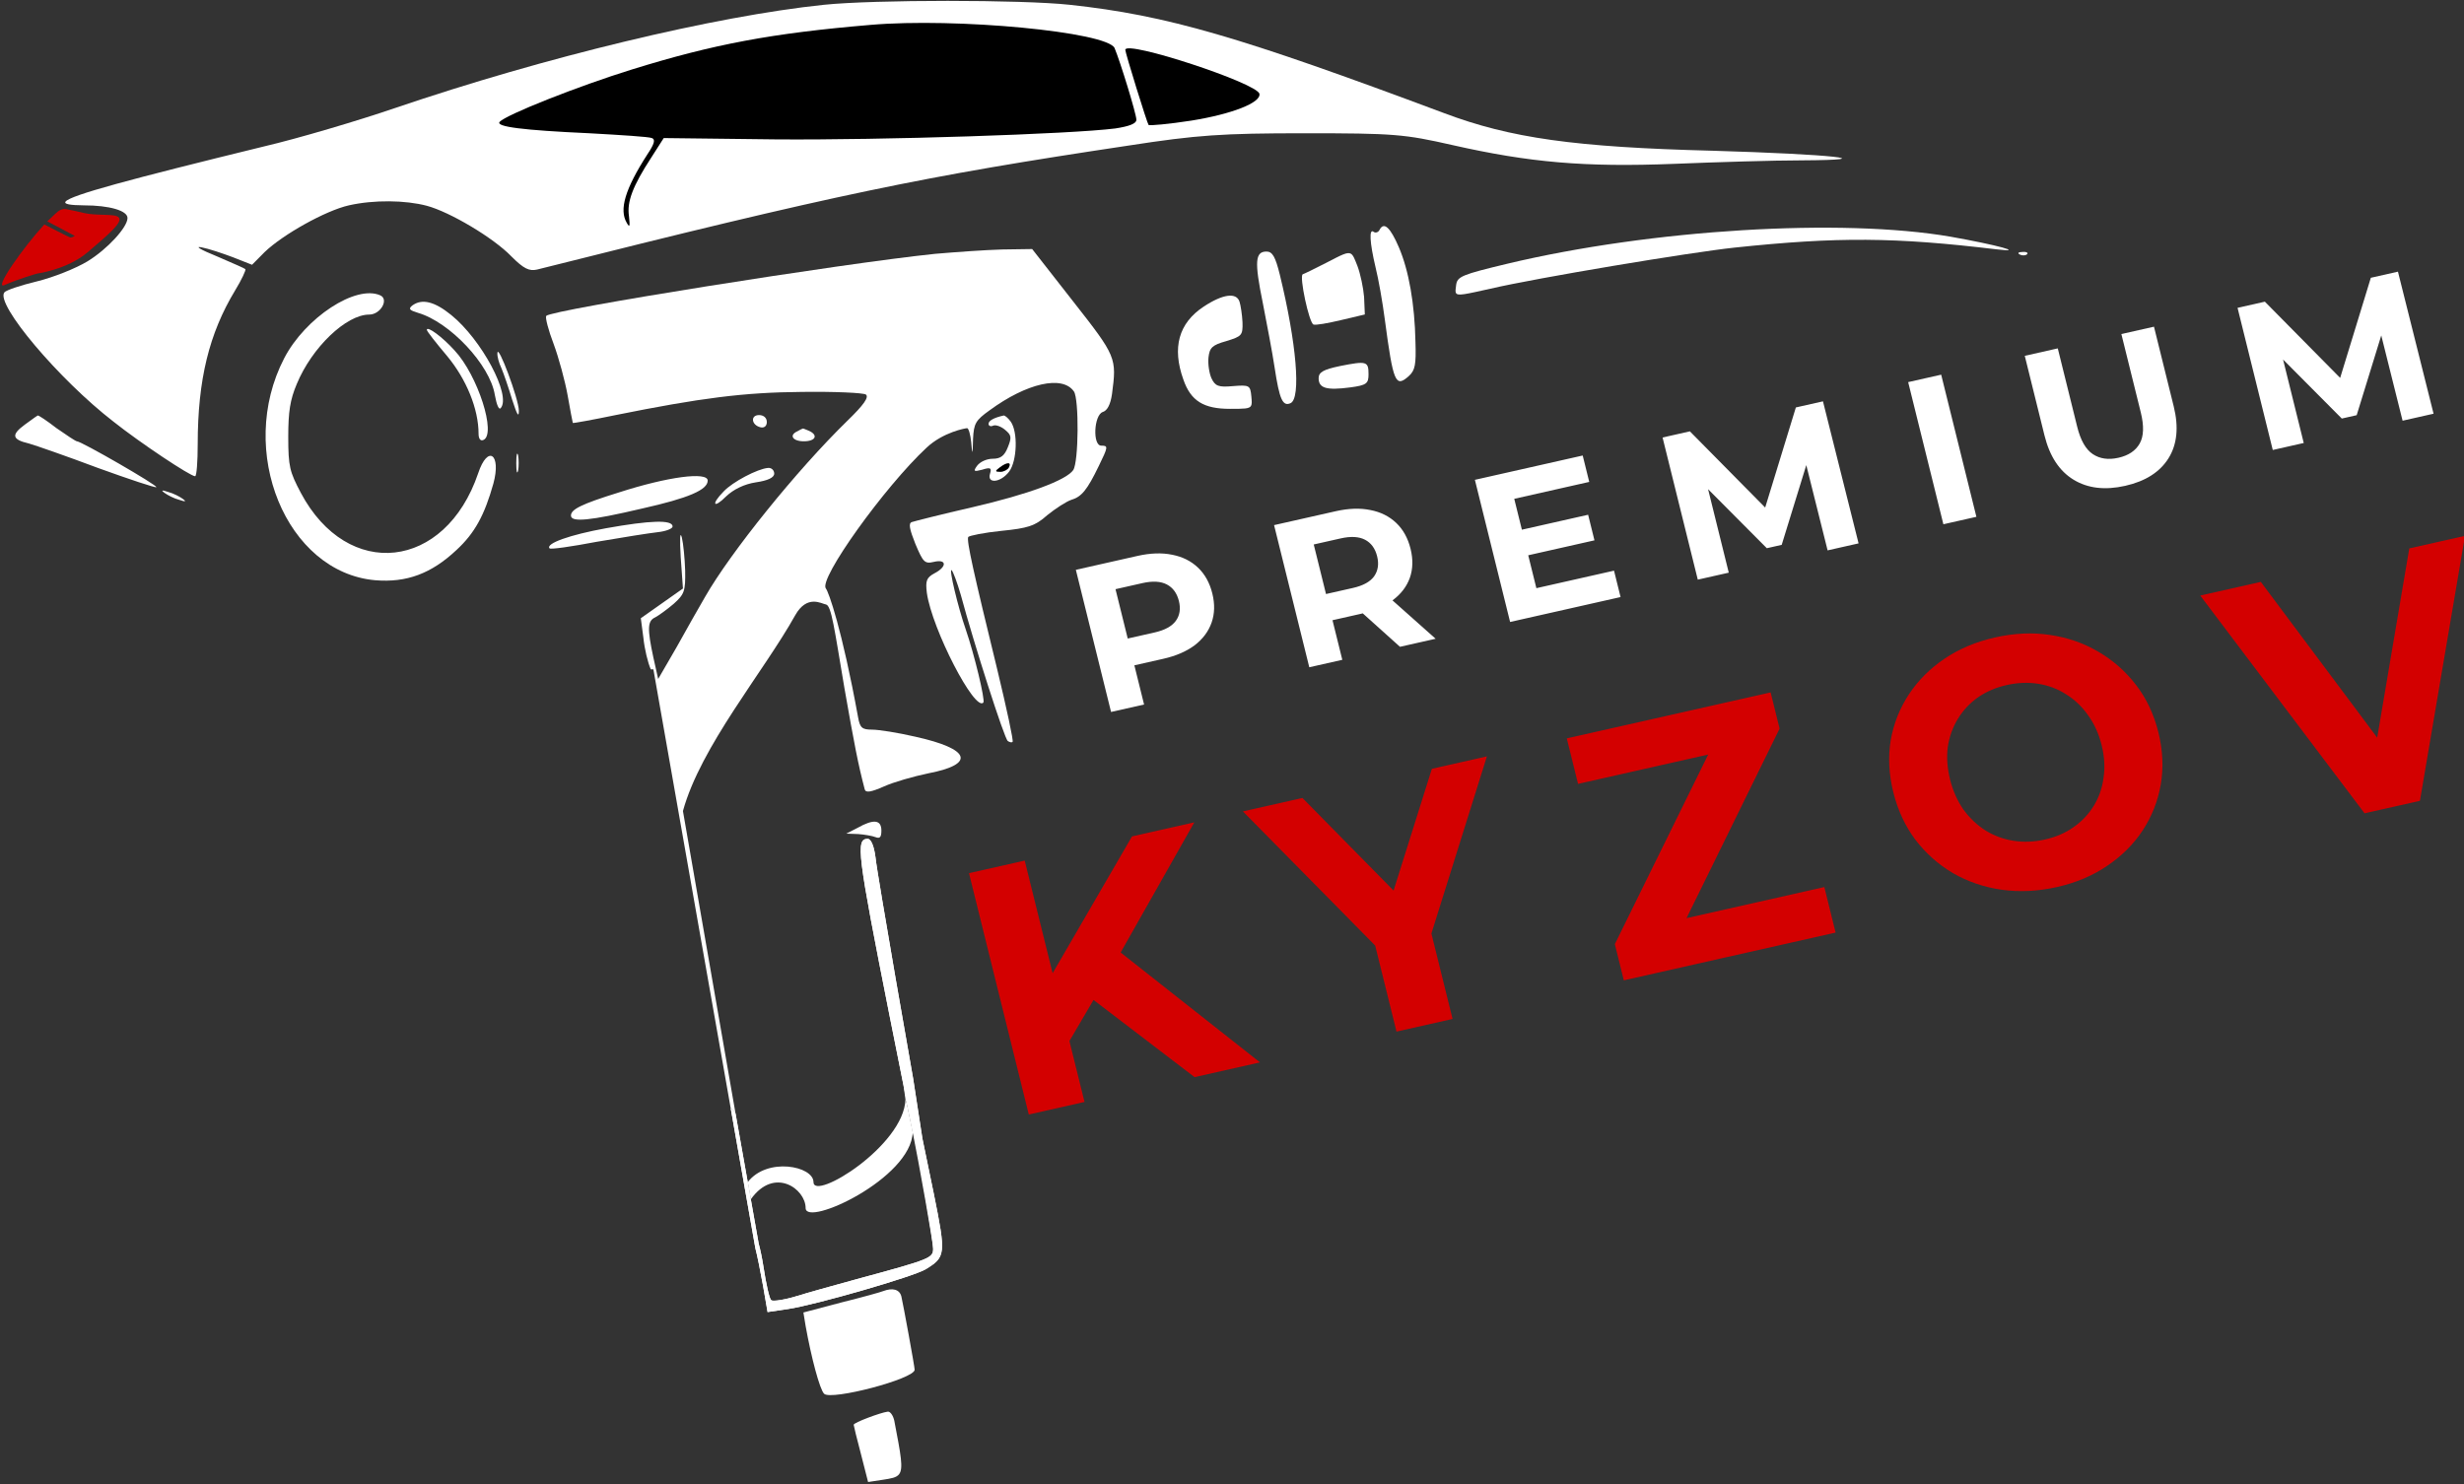 <?xml version="1.0" encoding="UTF-8"?> <svg xmlns="http://www.w3.org/2000/svg" width="936" height="564" viewBox="0 0 936 564" fill="none"><rect x="0" y="0" width="936" height="564" fill="#333333" stroke="none"/><g clip-path="url(#clip0_4078_250)"><path fill-rule="evenodd" clip-rule="evenodd" d="M406.408 1.828C443.328 5.812 470.984 13.946 548.615 42.997C573.744 52.459 598.17 55.945 650.674 57.273C695.595 58.602 716.092 60.76 684.366 60.926C673.977 60.926 652.217 61.59 635.934 62.254C601.961 63.582 581.043 61.756 551.704 55.115C533.454 50.965 529.523 50.633 495.551 50.633C464.246 50.633 454.699 51.297 428.869 55.282C350.255 67.068 318.107 73.708 203.977 102.427C201.028 103.091 198.923 102.095 194.29 97.447C187.412 90.308 170.846 80.514 162.143 78.19C154 76.032 142.068 75.866 132.521 78.024C123.677 80.016 107.394 89.146 100.515 95.787L95.742 100.601L88.582 97.778C84.651 96.284 79.177 94.459 76.509 93.96C73.842 93.463 76.369 94.956 82.125 97.281C82.748 97.55 83.363 97.816 83.965 98.076C88.919 100.217 92.965 101.965 93.215 102.261C93.496 102.593 91.811 106.245 89.284 110.395C79.457 126.663 75.105 144.26 75.105 168.829C75.105 175.468 74.684 180.947 74.123 180.947C72.298 180.947 53.346 168.331 43.098 160.197C22.462 144.26 -1.964 115.375 1.685 111.059C2.387 110.229 7.862 108.403 14.039 106.909C20.216 105.415 28.92 101.929 33.272 99.273C40.852 94.624 48.433 86.324 48.433 82.838C48.433 80.016 41.554 78.024 31.868 78.024C26.654 77.976 24.123 77.564 24.93 76.571C26.902 74.139 48.853 68.223 100.374 55.614C113.149 52.625 135.611 45.985 150.21 41.005C206.785 21.749 271.5 6.144 312.914 1.828C332.145 -0.164 388.018 -0.164 406.408 1.828ZM144.455 112.221C147.824 113.715 144.595 119.525 140.243 119.525C131.539 119.525 118.484 131.976 112.728 145.92C110.201 151.896 109.499 156.378 109.499 166.006C109.499 177.295 110.061 179.287 114.272 187.255C132.1 220.788 169.161 216.638 181.656 179.785C185.306 168.829 190.5 172.48 187.412 183.769C184.043 195.721 180.392 202.528 173.373 209.002C163.827 217.966 154.421 221.452 142.489 220.456C108.797 217.468 89.705 171.319 107.955 136.125C115.957 120.687 135.189 108.071 144.455 112.221ZM171.408 119.691C182.919 128.988 194.29 150.237 190.219 155.05C189.517 155.88 188.675 153.888 187.973 150.07C186.148 138.615 170.846 122.347 158.774 118.861C155.545 117.865 154.983 117.367 156.668 116.039C160.317 113.383 165.091 114.545 171.408 119.691ZM172.672 133.137C181.516 142.599 188.675 165.01 183.621 167.169C182.498 167.667 181.796 166.671 181.796 164.844C181.796 155.382 177.163 144.094 169.864 135.296C165.652 130.316 162.143 125.834 162.143 125.336C162.143 123.675 168.039 127.992 172.672 133.137ZM197.098 156.046C197.098 158.868 196.396 157.54 194.571 151.896C193.167 147.248 191.342 141.936 190.5 139.944C189.517 137.952 188.815 135.296 188.955 134.133C189.096 130.316 197.098 151.731 197.098 156.046ZM21.479 162.687C25.27 165.343 28.779 167.667 29.2 167.667C30.885 167.667 59.944 184.433 59.383 185.097C59.102 185.429 49.135 182.109 37.202 177.793C25.27 173.311 13.337 169.161 10.951 168.496C4.493 167.002 4.212 165.177 9.406 161.358C9.971 160.95 10.522 160.55 11.038 160.176C12.832 158.873 14.211 157.872 14.32 157.872C14.601 157.707 17.829 159.864 21.479 162.687ZM291.294 160.362C291.294 161.856 290.312 162.687 288.908 162.354C285.398 161.524 284.977 157.707 288.346 157.707C290.031 157.707 291.294 158.703 291.294 160.362ZM383.946 160.197C386.754 164.181 386.333 175.137 383.385 179.121C380.156 183.437 374.822 183.935 376.086 179.95C376.787 177.793 376.226 177.46 373.138 178.456C369.909 179.287 369.627 179.121 371.172 176.962C372.295 175.468 374.822 174.307 377.068 174.307C380.156 174.307 381.561 173.145 382.824 169.99C384.368 166.173 384.228 165.343 381.841 163.35C380.297 162.022 378.332 161.358 377.349 161.691C376.366 162.189 375.524 161.856 375.524 161.026C375.524 159.864 377.489 158.703 381.28 157.872C381.841 157.872 382.964 158.868 383.946 160.197ZM307.298 163.683C310.948 165.343 309.825 167.667 305.333 167.667C301.122 167.667 299.577 165.343 302.946 163.848C303.788 163.35 304.771 162.852 304.912 162.852C305.013 162.732 305.557 162.961 306.33 163.284C306.624 163.408 306.95 163.545 307.298 163.683ZM196.817 178.789C196.396 180.448 196.115 179.121 196.115 175.966C196.115 172.813 196.396 171.484 196.817 172.978C197.098 174.639 197.098 177.295 196.817 178.789ZM294.102 179.95C294.102 181.445 291.715 182.607 287.083 183.271C282.731 183.935 278.66 185.927 275.853 188.584C271.079 193.397 269.957 191.737 274.869 186.757C278.238 183.105 287.785 178.125 291.715 177.793C292.979 177.627 294.102 178.623 294.102 179.95ZM268.833 182.607C268.833 186.093 261.674 189.247 243.845 193.231C224.052 197.879 216.892 198.544 216.892 195.887C216.892 193.564 220.682 191.572 235.141 187.09C253.672 181.113 268.833 179.121 268.833 182.607ZM69.49 189.58C70.894 190.576 70.473 190.741 68.086 189.911C66.121 189.413 63.594 188.086 62.471 187.255C61.067 186.259 61.488 186.093 63.875 186.923C65.84 187.421 68.367 188.749 69.49 189.58ZM255.497 200.038C255.497 200.867 252.97 201.863 249.882 202.195C246.794 202.528 236.405 204.188 226.718 205.847C217.172 207.674 209.03 208.835 208.749 208.337C207.206 206.512 216.471 203.192 230.228 200.701C246.934 197.713 255.497 197.381 255.497 200.038ZM334.813 315.577C334.813 318.067 334.251 318.731 332.566 318.067C331.303 317.569 328.355 317.071 325.969 316.904L321.477 316.739L325.688 314.581C331.865 311.095 334.813 311.426 334.813 315.577ZM342.394 492.537C343.095 495.525 347.448 519.264 347.448 520.426C347.448 523.912 315.721 532.213 313.054 529.556C311.369 527.896 308.14 515.611 306.034 503.826L305.192 498.679L319.652 494.862C327.654 492.87 334.813 490.878 335.515 490.545C339.025 489.217 341.692 489.882 342.394 492.537ZM341.55 560.114C340.527 561.462 338.506 561.751 335.234 562.259L329.76 563.09L327.092 552.631C325.548 546.821 324.285 541.675 324.285 541.343C324.285 540.512 334.532 536.695 337.199 536.362C338.182 536.197 339.305 537.856 339.726 539.849C342.242 552.979 343.204 557.933 341.55 560.114Z" fill="white"></path><path d="M343.237 412.523L337.762 385.132C325.689 324.209 324.986 318.73 329.619 318.73C330.882 318.73 332.006 321.386 332.567 325.703C332.985 329.653 336.441 349.768 340.057 370.826L340.06 370.84L340.148 371.354L346.886 409.867L350.396 432.61L354.748 453.692C359.38 476.601 359.24 477.597 351.66 482.244C347.027 485.067 309.545 495.858 299.437 497.352L291.576 498.513L289.891 488.719C288.909 483.24 287.645 476.933 286.943 474.276C286.8 473.641 286.693 473.037 286.625 472.491L277.555 420.991C278.152 421.723 278.771 422.426 279.41 423.098L285.209 455.683L288.2 472.491C288.794 474.641 289.479 477.871 290.031 481.415C291.015 487.889 292.278 493.533 292.979 494.031C293.681 494.529 298.174 493.866 302.947 492.371C307.081 491.077 315.85 488.661 323.596 486.529L323.611 486.524L324.01 486.414C325.063 486.124 326.096 485.84 327.092 485.565C353.484 478.427 354.467 477.929 354.467 474.443C354.467 472.137 349.376 443.506 346.253 427.817C345.105 422.043 344.222 418.022 343.958 417.709L343.237 412.523Z" fill="white"></path><path d="M343.237 412.523L337.762 385.132C325.689 324.209 324.986 318.73 329.619 318.73C330.882 318.73 332.006 321.386 332.567 325.703C332.985 329.653 336.441 349.768 340.057 370.826L340.06 370.84L340.148 371.354L346.886 409.867L350.396 432.61L354.748 453.692C359.38 476.601 359.24 477.597 351.66 482.244C347.027 485.067 309.545 495.858 299.437 497.352L291.576 498.513L289.891 488.719C288.909 483.24 287.645 476.933 286.943 474.276C286.8 473.641 286.693 473.037 286.625 472.491L277.555 420.991C278.152 421.723 278.771 422.426 279.41 423.098L285.209 455.683L288.2 472.491C288.794 474.641 289.479 477.871 290.031 481.415C291.015 487.889 292.278 493.533 292.979 494.031C293.681 494.529 298.174 493.866 302.947 492.371C307.081 491.077 315.85 488.661 323.596 486.529L323.611 486.524L324.01 486.414C325.063 486.124 326.096 485.84 327.092 485.565C353.484 478.427 354.467 477.929 354.467 474.443C354.467 471.288 347.699 431.323 346.715 430.16L346.253 427.817L343.237 412.523Z" fill="white"></path><path d="M343.958 417.709C344.223 418.021 345.105 422.043 346.254 427.816L346.716 430.159C346.172 447.8 306.035 466.319 306.035 459.009C306.035 451.698 294.123 443.129 285.209 455.682L284.047 449.151C291.395 439.548 309.019 443.028 309.019 449.151C309.019 456.462 343.415 435.35 343.958 417.709Z" fill="white"></path><path d="M407.673 114.544C424.098 135.46 424.238 135.958 422.413 149.737C421.851 153.721 420.588 156.044 418.903 156.542C415.534 157.705 414.973 169.325 418.342 169.325C421.009 169.325 421.009 169.658 417.36 177.128C413.007 186.092 410.901 188.748 406.971 189.909C405.005 190.574 400.935 193.23 397.846 195.72C393.213 199.87 390.406 200.7 380.439 201.696C373.84 202.36 368.226 203.522 367.804 204.02C367.102 205.348 369.77 217.3 378.894 254.651C382.404 269.26 385.071 281.544 384.65 281.876C384.369 282.209 383.527 282.042 382.826 281.544C381.562 280.715 370.05 244.858 364.996 226.099C363.593 221.284 362.048 217.134 361.487 216.636C360.364 215.806 363.874 230.581 366.822 239.047C370.191 248.842 374.262 265.94 373.56 266.936C370.331 270.587 354.047 239.047 352.082 225.268C351.52 220.621 351.941 219.459 355.03 217.798C359.803 215.308 359.663 212.32 354.749 213.483C351.24 214.312 350.677 213.648 347.729 206.676C345.484 201.032 345.062 198.874 346.326 198.376C347.308 198.044 357.697 195.387 369.349 192.732C390.827 187.752 405.005 182.439 407.673 178.622C409.779 175.634 409.919 151.562 407.953 148.741C403.602 142.432 389.985 145.586 375.946 155.879C370.612 159.697 369.91 160.859 369.629 166.835C369.489 172.977 369.349 173.144 368.928 167.997C368.647 165.175 367.944 162.685 367.383 162.685C366.822 162.685 358.234 164.179 351.917 170.156C336.053 184.929 310.784 220.123 313.732 223.609C314.716 224.77 319.794 238.715 325.971 272.58C326.672 276.564 327.514 277.228 331.305 277.228C333.831 277.228 341.132 278.39 347.589 279.884C368.647 284.532 370.752 290.342 352.643 293.828C347.028 294.99 339.447 297.149 335.797 298.809C330.883 300.966 328.919 301.299 328.498 299.97C325.971 290.342 324.566 283.038 320.776 261.458C316.974 239.068 315.854 230.002 313.732 229.661C312.095 229.398 306.597 225.746 302.071 233.776C290.138 255.19 266.168 283.577 259.429 308.145L279.411 423.097C278.772 422.424 278.153 421.722 277.556 420.99L266.11 356.012L248.199 254.32H247.216C246.093 251.83 244.829 246.517 244.408 242.368L243.426 234.897L251.428 229.252L259.429 223.609L258.587 211.822C258.166 204.684 258.306 201.696 259.008 204.186C259.569 206.511 260.131 212.154 260.272 216.802C260.412 224.605 259.991 225.766 255.919 229.419C253.392 231.577 250.164 233.901 248.901 234.565C245.953 235.893 245.812 238.715 248.199 249.838L250.023 257.972L257.043 245.854C260.833 239.047 265.606 230.581 267.852 226.762C277.539 209.83 302.667 178.622 321.899 159.863C328.076 153.887 330.182 150.899 328.919 149.903C327.935 149.239 316.986 148.741 304.632 148.907C282.593 149.072 266.027 151.231 233.88 157.705C225.035 159.53 217.736 160.859 217.595 160.693C217.455 160.361 216.612 155.713 215.63 150.235C214.647 144.757 212.261 135.958 210.295 130.646C208.33 125.5 207.066 120.686 207.487 120.022C209.453 117.698 319.794 100.101 355.17 96.449C362.891 95.785 374.403 94.955 380.72 94.789L392.091 94.623L407.673 114.544Z" fill="white"></path><path d="M45.273 82.836C46.326 84.746 40.978 89.314 33.271 95.867C25.563 102.42 14.038 103.96 14.038 103.96C14.038 103.96 7.37 105.827 1.685 108.317C-2.605 110.196 8.879 93.873 16.845 85.285C16.845 85.285 26.433 90.285 26.847 90.265C27.262 90.245 28.427 89.642 28.427 89.642L17.958 84.094C19.99 82.371 21.583 80.305 23.163 79.681C24.743 79.058 25.848 79.681 26.673 79.787C27.724 79.922 28.759 80.229 31.867 80.927C34.265 81.465 36.899 81.538 39.202 81.601C42.224 81.685 44.676 81.752 45.273 82.836Z" fill="#D30000"></path><path d="M330.6 9.464C293.259 12.618 271.078 16.768 240.054 26.396C219.698 32.704 192.043 43.66 189.797 46.316C188.252 48.143 198.36 49.471 223.91 50.633C235.842 51.297 246.512 51.961 247.634 52.459C249.039 52.957 248.618 54.617 245.95 58.601C237.387 71.881 235.141 79.683 238.089 84.664C239.211 86.656 239.352 85.992 238.931 82.174C238.089 76.695 240.335 70.719 247.354 59.929L252.127 52.459L294.523 52.957C335.093 53.289 406.548 50.965 423.674 48.807C429.009 47.977 431.676 46.98 431.676 45.486C431.676 43.328 425.499 23.242 423.394 18.262C420.586 12.12 363.17 6.641 330.6 9.464Z" fill="black"></path><path d="M427.465 18.927C427.465 20.09 435.748 46.816 436.309 47.48C436.59 47.812 444.03 47.148 452.594 45.82C468.035 43.33 478.985 39.014 478.424 35.694C478.003 31.71 427.465 15.109 427.465 18.927Z" fill="black"></path><path d="M379.734 177.625C377.909 178.952 377.909 179.285 380.015 179.285C381.278 179.285 382.822 178.454 383.243 177.625C384.366 175.466 382.542 175.466 379.734 177.625Z" fill="black"></path><path d="M537.69 129.942C537.41 115.499 535.163 102.717 531.373 93.918C528.144 86.448 525.758 84.124 524.073 87.278C523.652 88.274 522.528 88.606 521.827 88.108C520.002 86.614 520.283 92.092 522.529 101.555C523.652 106.037 525.196 114.835 526.039 121.309C529.267 145.546 530.109 147.372 535.163 142.89C537.55 140.731 537.971 138.574 537.69 129.942Z" fill="white"></path><path d="M758.513 94.747C769.743 96.075 758.653 93.087 740.965 89.933C699.552 82.795 627.395 87.111 572.506 100.225C555.239 104.375 553.554 105.04 553.133 108.36C552.95 109.826 552.766 110.812 553.098 111.366C553.782 112.504 556.648 111.81 566.189 109.688C584.017 105.538 641.855 95.909 658.841 94.083C698.148 89.933 719.767 90.099 758.513 94.747Z" fill="white"></path><path d="M490.24 153.181C494.31 151.356 492.486 130.273 486.169 104.376C484.484 97.57 483.361 95.578 481.115 95.578C476.763 95.578 476.482 99.396 479.711 115.167C481.255 123.135 483.361 134.091 484.203 139.735C486.029 151.854 487.292 154.51 490.24 153.181Z" fill="white"></path><path d="M518.176 112.844C517.894 109.357 516.772 104.045 515.649 101.057C514.617 98.481 514.1 96.957 513.17 96.406C511.825 95.608 509.613 96.851 503.717 99.895C499.505 102.053 495.434 104.045 494.872 104.211C493.468 104.875 497.258 122.638 498.943 123.302C499.785 123.634 504.418 122.804 509.331 121.642L518.457 119.484L518.176 112.844Z" fill="white"></path><path d="M767.357 96.74C768.34 97.238 769.603 97.072 770.024 96.574C770.586 96.076 769.743 95.577 768.2 95.743C766.655 95.743 766.234 96.242 767.357 96.74Z" fill="white"></path><path d="M471.99 122.471C471.85 119.482 471.289 115.996 470.868 114.668C469.744 111.016 464.55 111.68 457.25 116.494C447.704 122.802 445.178 132.099 449.529 144.217C452.337 152.352 457.25 155.34 467.217 155.34C472.543 155.34 474.556 155.34 475.216 154.222C475.618 153.542 475.519 152.449 475.359 150.691C474.938 146.376 474.658 146.209 468.341 146.707C462.866 147.205 461.602 146.707 460.198 143.719C459.355 141.894 458.794 138.241 459.075 135.751C459.497 132.099 460.479 131.103 465.814 129.609C471.71 127.782 472.131 127.451 471.99 122.471Z" fill="white"></path><path d="M512.842 147.205C519.16 146.376 519.862 145.711 519.862 142.225C519.862 137.245 519.16 137.079 509.052 139.072C502.735 140.4 500.91 141.396 500.91 143.719C500.91 147.538 503.998 148.368 512.842 147.205Z" fill="white"></path><path d="M422.059 270.509L408.684 216.505L432.141 211.213C436.993 210.119 441.371 209.974 445.275 210.776C449.167 211.527 452.431 213.153 455.066 215.655C457.702 218.155 459.523 221.437 460.53 225.5C461.523 229.512 461.428 233.2 460.245 236.561C459.061 239.924 456.912 242.799 453.797 245.185C450.67 247.52 446.681 249.234 441.829 250.328L425.339 254.047L429.518 247.158L434.601 267.68L422.059 270.509ZM429.862 248.547L422.817 243.863L438.61 240.302C442.481 239.429 445.167 237.953 446.669 235.877C448.171 233.8 448.559 231.296 447.833 228.364C447.094 225.381 445.566 223.282 443.249 222.067C440.932 220.851 437.838 220.68 433.967 221.554L418.173 225.116L422.276 217.919L429.862 248.547ZM497.36 253.524L483.984 199.519L507.442 194.228C512.294 193.134 516.672 192.988 520.576 193.791C524.468 194.542 527.732 196.168 530.368 198.669C533.003 201.17 534.824 204.453 535.83 208.515C536.825 212.527 536.73 216.215 535.545 219.577C534.349 222.888 532.187 225.711 529.06 228.045C525.932 230.379 521.943 232.094 517.091 233.189L500.602 236.908L504.819 230.173L509.902 250.695L497.36 253.524ZM531.811 245.753L513.41 229.213L526.803 226.192L545.359 242.697L531.811 245.753ZM505.163 231.562L498.137 226.956L513.93 223.394C517.801 222.521 520.487 221.045 521.99 218.969C523.478 216.841 523.861 214.31 523.134 211.379C522.395 208.396 520.867 206.297 518.55 205.081C516.233 203.866 513.139 203.696 509.267 204.568L493.474 208.131L497.577 200.933L505.163 231.562ZM577.192 201.467L603.282 195.582L605.689 205.303L579.6 211.188L577.192 201.467ZM583.624 223.476L613.12 216.823L615.604 226.853L573.644 236.317L560.268 182.312L601.222 173.074L603.706 183.104L575.216 189.53L583.624 223.476ZM644.938 220.236L631.562 166.231L641.936 163.891L674.447 196.799L668.949 198.039L682.194 154.81L692.489 152.488L706.021 206.458L694.253 209.112L685.252 173.101L687.42 172.612L676.813 207.018L671.162 208.292L645.15 182.146L647.782 181.553L656.706 217.582L644.938 220.236ZM738.232 199.192L724.856 145.187L737.398 142.358L750.774 196.363L738.232 199.192ZM807.295 184.591C799.605 186.326 793.064 185.548 787.671 182.257C782.279 178.966 778.602 173.36 776.64 165.439L769.149 135.196L781.691 132.367L789.066 162.147C790.341 167.29 792.316 170.755 794.993 172.541C797.669 174.326 800.917 174.789 804.737 173.927C808.555 173.066 811.243 171.265 812.799 168.524C814.354 165.784 814.495 161.842 813.221 156.699L805.845 126.919L818.232 124.125L825.723 154.368C827.684 162.288 827.026 168.872 823.749 174.119C820.47 179.366 814.986 182.857 807.295 184.591ZM863.356 170.969L849.98 116.964L860.354 114.624L892.864 147.532L887.367 148.772L900.611 105.543L910.908 103.221L924.439 157.191L912.671 159.845L903.67 123.833L905.838 123.344L895.232 157.751L889.58 159.025L863.567 132.879L866.199 132.285L875.123 168.314L863.356 170.969Z" fill="white"></path><path d="M404.679 398.199L397.428 373.97L430.015 317.795L453.68 312.459L424.522 363.986L415.805 379.23L404.679 398.199ZM390.808 423.458L368.094 331.76L389.26 326.987L411.974 418.684L390.808 423.458ZM453.781 409.255L411.149 376.685L421.353 358.477L478.628 403.652L453.781 409.255ZM530.489 391.954L521.209 354.49L529.254 366.231L472.148 308.293L494.76 303.193L538.539 347.677L525.524 350.612L543.929 292.104L564.833 287.39L540.955 363.592L542.507 349.687L551.788 387.151L530.489 391.954ZM616.836 372.481L613.428 358.726L653.416 277.509L657.96 284.644L599.457 297.838L595.173 280.546L672.609 263.083L676.015 276.837L636.16 358.026L631.615 350.891L693.012 337.043L697.294 354.335L616.836 372.481ZM781.437 337.018C774.163 338.658 767.122 339.002 760.315 338.047C753.596 337.072 747.427 334.96 741.809 331.709C736.279 328.438 731.53 324.207 727.561 319.016C723.679 313.806 720.894 307.794 719.207 300.983C717.52 294.171 717.189 287.607 718.216 281.289C719.33 274.953 721.635 269.13 725.133 263.823C728.631 258.516 733.155 253.992 738.706 250.25C744.257 246.508 750.625 243.827 757.813 242.206C765.087 240.566 772.04 240.242 778.672 241.236C785.391 242.211 791.516 244.333 797.046 247.604C802.663 250.855 807.457 255.076 811.426 260.267C815.374 265.37 818.203 271.371 819.912 278.27C821.6 285.082 821.897 291.701 820.804 298.125C819.69 304.462 817.385 310.284 813.887 315.591C810.455 320.791 805.964 325.261 800.413 329.003C794.95 332.726 788.624 335.397 781.437 337.018ZM776.828 318.97C780.948 318.041 784.543 316.492 787.615 314.324C790.774 312.136 793.344 309.435 795.325 306.223C797.305 303.01 798.553 299.455 799.069 295.558C799.672 291.641 799.433 287.5 798.351 283.134C797.269 278.767 795.54 274.961 793.163 271.717C790.874 268.452 788.09 265.807 784.811 263.78C781.622 261.733 778.1 260.406 774.248 259.8C770.395 259.194 766.41 259.354 762.291 260.283C758.172 261.212 754.532 262.772 751.373 264.959C748.301 267.127 745.774 269.818 743.794 273.031C741.813 276.244 740.522 279.809 739.918 283.725C739.403 287.623 739.686 291.754 740.767 296.121C741.827 300.4 743.513 304.215 745.825 307.566C748.201 310.81 750.985 313.457 754.176 315.503C757.454 317.53 761.019 318.847 764.872 319.453C768.723 320.06 772.708 319.899 776.828 318.97ZM898.224 309.018L835.806 226.275L858.814 221.088L913.64 294.477L900.099 297.531L915.214 208.367L936.379 203.594L919.259 304.274L898.224 309.018Z" fill="#D30000"></path></g><defs><clipPath id="clip0_4078_250"><rect width="936" height="564" fill="white"></rect></clipPath></defs></svg> 